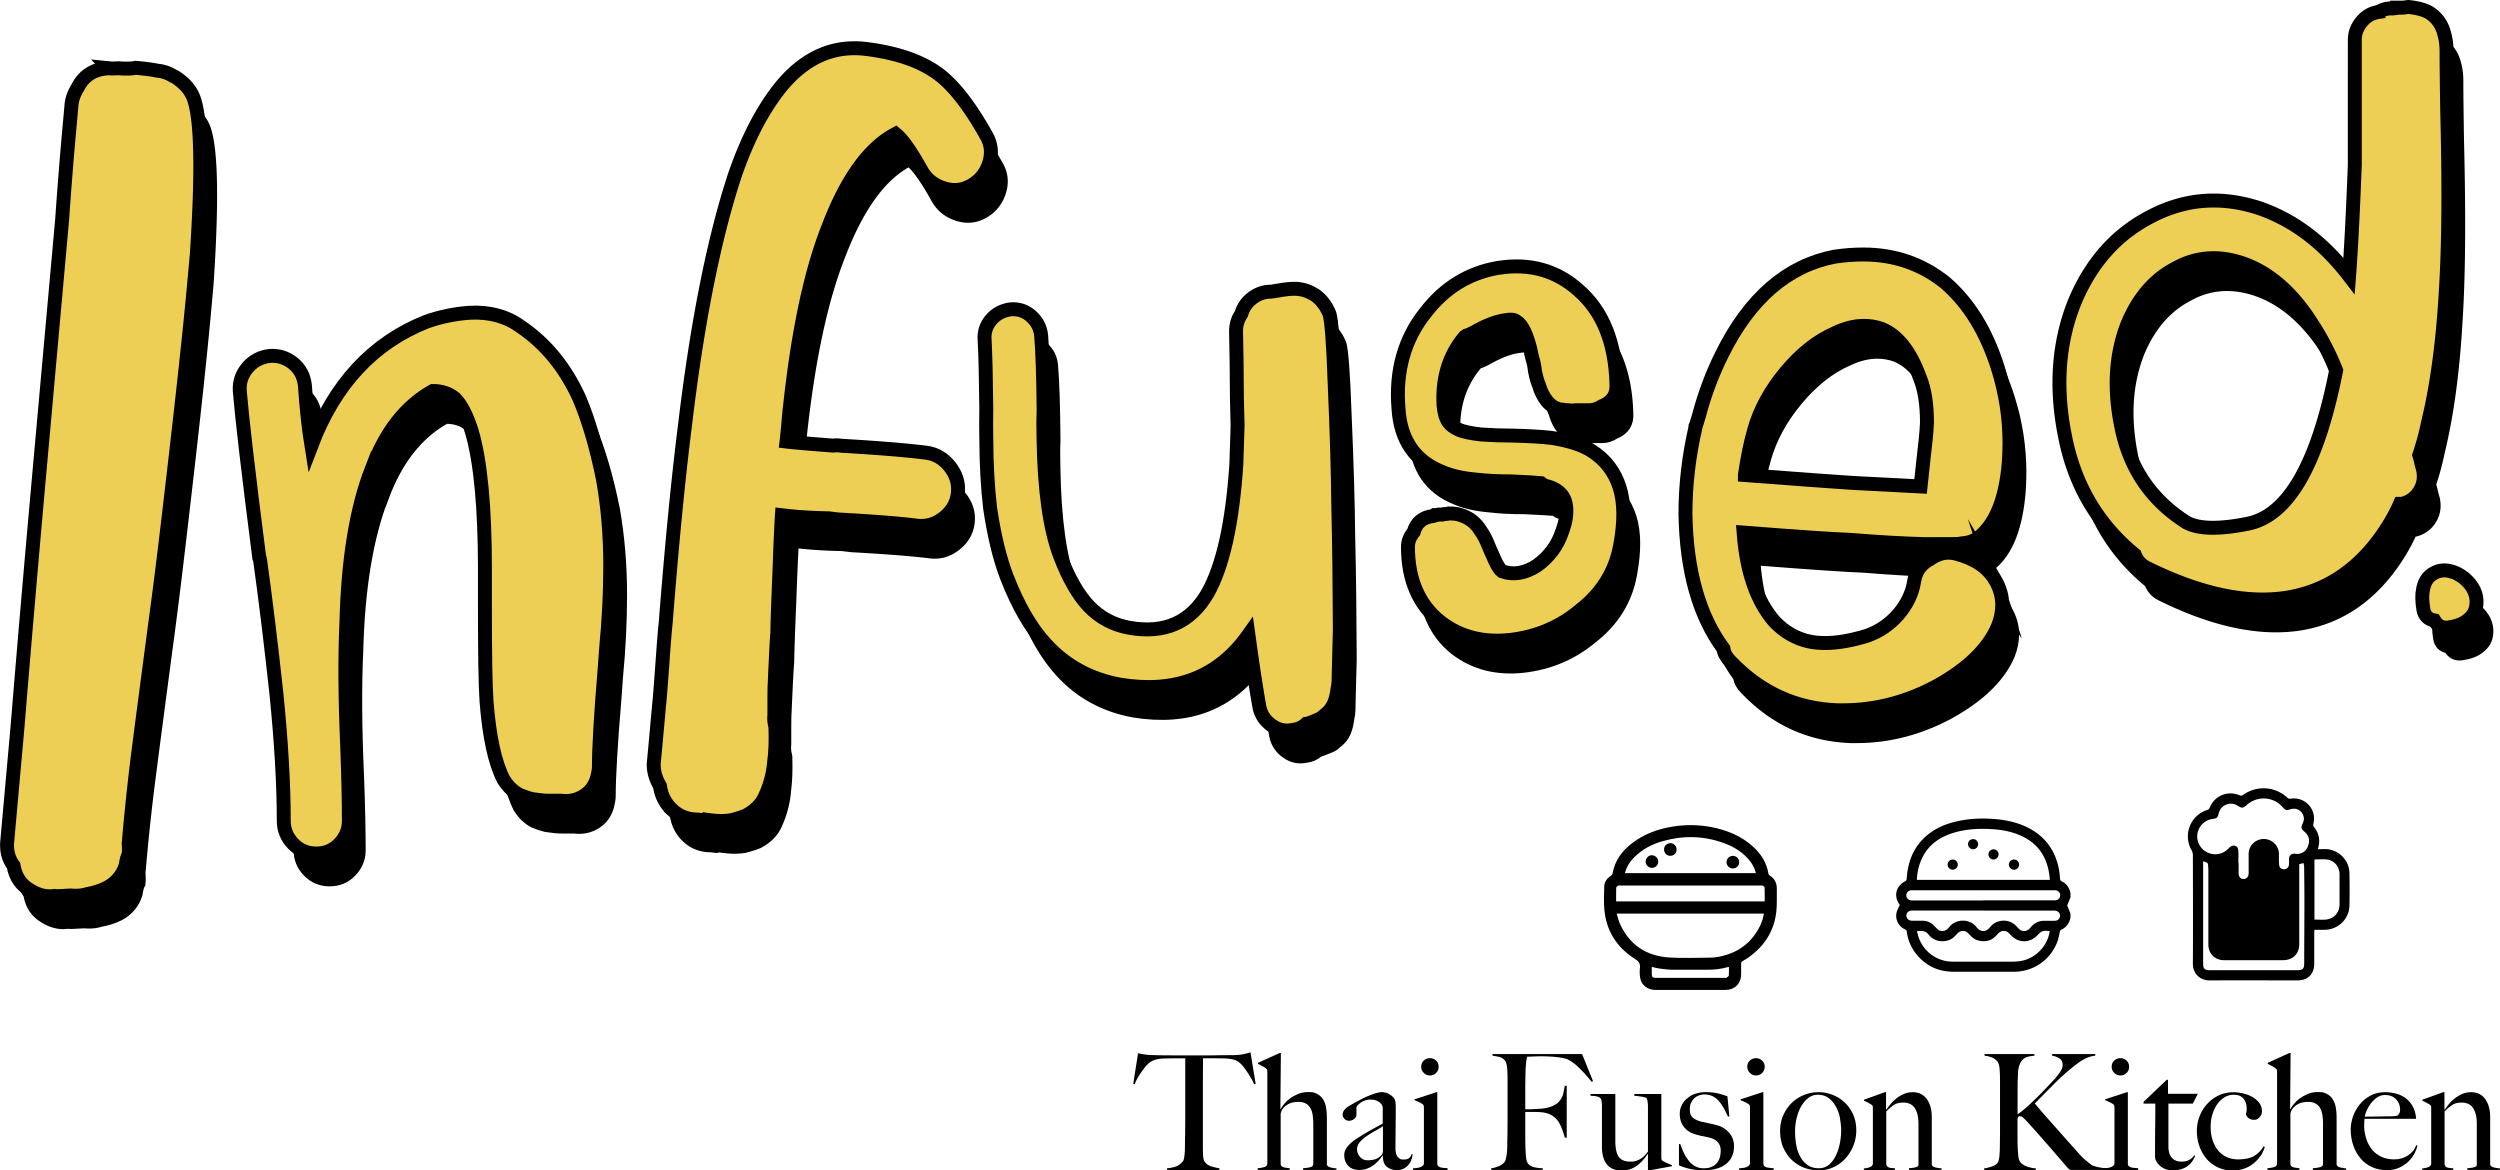<?xml version="1.0" encoding="UTF-8"?>
<svg data-bbox="1.011 1 357.649 166.93" viewBox="0 0 358.66 167.92" xmlns="http://www.w3.org/2000/svg" data-type="ugc">
    <g>
        <path d="M179.93 155.56a9 9 0 0 0-.44-.87c-.17-.3-.34-.58-.52-.84s-.35-.5-.52-.73c-.17-.22-.32-.39-.44-.5-.32-.31-.67-.51-1.05-.61s-.86-.16-1.44-.17c-.29 0-.55 0-.76-.01-.22 0-.43-.01-.65-.01h-1.52c0 .38 0 .91-.01 1.57 0 .66-.01 1.36-.01 2.08v9.03c0 .45.01.87.03 1.28s.1.7.22.87c.23.34.56.57.98.69s.8.22 1.14.28v.23h-7.51v-.23c.4-.05.79-.12 1.16-.23s.73-.36 1.09-.76c.08-.08.13-.2.17-.38q.06-.27.09-.6c.02-.22.04-.47.05-.73 0-.26.01-.52.01-.76 0-.22 0-.5.01-.85s.02-.75.02-1.18.01-.88.01-1.34v-8.96h-1.52c-.2 0-.41 0-.64.01-.22 0-.48.01-.77.01-.59.02-1.07.08-1.44.21-.38.12-.73.34-1.05.65-.12.11-.27.27-.43.48-.16.22-.33.45-.51.7s-.35.53-.51.82-.29.58-.38.85l-.21-.07.69-4.39c.35.08.68.14.98.18.3.05.74.08 1.31.09.58.02 1.11.03 1.57.03s.91.01 1.34.01h4.39c.46 0 .91 0 1.34-.01.43 0 .88-.02 1.34-.02s.99-.01 1.57-.01c.51-.02.93-.06 1.26-.13s.67-.16 1.03-.27l.74 4.51-.21.07Z"/>
        <path d="M186.95 167.85v-.25c.42-.03.76-.08 1.04-.15s.42-.23.42-.47v-5.78c0-.45-.03-.86-.09-1.25-.06-.38-.17-.72-.33-.99s-.38-.49-.66-.65c-.28-.15-.63-.23-1.06-.23-.55 0-1.03.1-1.41.3s-.69.47-.92.81c-.03.05-.07.14-.13.29-.05.15-.08.28-.08.4v7.09c0 .14.04.25.12.32.08.08.18.14.3.17.12.04.26.07.42.08.15.02.31.04.46.07v.23h-4.6v-.23c.35-.03.67-.09.96-.17.28-.08.43-.27.43-.57v-13.12c0-.12-.01-.22-.03-.28s-.09-.13-.2-.21c-.12-.11-.29-.21-.5-.31s-.41-.21-.61-.33v-.14l3.1-1.41h.18l-.07 8.02.05.02c.11-.22.27-.46.5-.74.22-.28.5-.54.84-.79s.72-.46 1.16-.64q.66-.27 1.44-.27c.78 0 .93.09 1.28.27.34.18.62.42.83.74s.35.69.44 1.12c.08.43.13.9.13 1.41v6.82c0 .11.04.2.14.28s.21.13.35.17.29.07.44.09l.44.06v.21h-4.74Z"/>
        <path d="M202.48 166.44a2.7 2.7 0 0 1-.49.75c-.2.22-.44.39-.71.51s-.57.17-.89.17c-.52 0-.99-.15-1.4-.46s-.61-.85-.61-1.62l-.05-.02c-.12.2-.29.42-.5.67s-.46.48-.74.69c-.29.22-.6.39-.95.52s-.73.2-1.14.2c-.25 0-.5-.03-.75-.1s-.48-.19-.69-.37-.38-.4-.51-.68-.2-.62-.2-1.02c0-.43.17-.85.52-1.25s.77-.76 1.28-1.09c.51-.32.96-.6 1.35-.83s.74-.43 1.03-.59.55-.3.77-.42.41-.22.57-.31v-2.38s-.03-.1-.08-.22-.15-.23-.28-.36q-.195-.18-.54-.33t-.9-.15c-.25 0-.49.04-.73.13a2.5 2.5 0 0 0-1.08.71c-.11.13-.16.24-.16.33v1.04c0 .22-.11.41-.34.58-.22.17-.47.25-.73.25a.87.87 0 0 1-.64-.27.84.84 0 0 1-.27-.61c0-.19.05-.35.14-.51.09-.15.21-.29.35-.42.14-.12.29-.23.45-.32s.3-.18.43-.25c.4-.23.81-.45 1.22-.67s.81-.4 1.19-.55.72-.28 1.04-.37.57-.14.77-.14c.4 0 .78.1 1.13.31s.61.47.76.77q.09.165.12.57c.02.27.02.54.02.8 0 .55 0 1.06-.01 1.5 0 .45-.01.88-.01 1.29s0 .84-.01 1.28-.01.92-.01 1.44q0 1.035.36 1.38c.36.345.51.33.82.33.35 0 .62-.07.79-.22s.29-.33.35-.57h.14c-.02.29-.08.58-.21.85Zm-4.09-4.87c-.28.2-.62.41-1.04.64-.42.22-.82.47-1.21.73s-.73.55-1.02.87-.43.67-.43 1.07.14.76.42 1.09.64.49 1.09.49c.4 0 .75-.05 1.06-.14s.59-.27.86-.53c.18-.17.28-.39.28-.65v-3.56Z"/>
        <path d="M202.71 167.85v-.23c.18-.02.37-.03.55-.06.18-.02.35-.06.5-.12.15-.05.27-.13.37-.22s.15-.21.15-.35v-7.92c0-.12-.01-.23-.03-.32a.43.43 0 0 0-.2-.25c-.14-.09-.3-.18-.5-.28-.19-.09-.4-.18-.61-.25v-.14l3.12-1.02h.14v10.33c.03.15.1.27.2.33q.15.105.36.15t.45.06c.16 0 .32.03.47.06v.23zm3.32-13.92c-.24.24-.54.36-.89.36s-.63-.12-.88-.37-.37-.54-.37-.88.12-.65.36-.88.54-.35.89-.35.65.12.89.35.36.52.36.88-.12.65-.36.89"/>
        <path d="M228.35 155.21a21 21 0 0 0-1.8-2.01c-.57-.55-1.12-.96-1.66-1.22-.26-.12-.74-.23-1.42-.31-.69-.08-1.48-.13-2.39-.13-.15 0-.33 0-.53.01-.2 0-.39.02-.58.02-.18 0-.36.02-.52.02s-.28.01-.36.01c-.02.09-.03.18-.06.28-.02.09-.04.2-.06.32s-.03.28-.05.47-.03.43-.05.7c-.02.54-.03 1.13-.04 1.77s-.01 1.24-.01 1.81v2.19h.42c.25 0 .52 0 .82-.02s.61-.03.94-.06c.32-.02.59-.06.81-.1.55-.12.99-.29 1.32-.49s.58-.44.76-.72.32-.58.39-.91c.08-.33.15-.69.21-1.07h.28v7.44h-.28c-.12-.49-.3-1.01-.53-1.56s-.51-.97-.83-1.26c-.29-.26-.6-.46-.94-.59s-.72-.21-1.17-.24q-.345-.03-.6-.03c-.255 0-.33-.01-.49-.01h-1.11v2.86c0 .43 0 .83.01 1.19 0 .36.01.67.01.94.02.49.04.96.08 1.4s.13.77.27.98c.14.22.37.38.7.5s.81.19 1.44.22v.23h-7.39v-.23c.38-.06.74-.16 1.07-.3s.6-.33.82-.58a.9.9 0 0 0 .18-.4c.05-.18.09-.38.13-.61s.07-.47.08-.73c.01-.25.02-.5.02-.75 0-.22 0-.51.01-.88s.02-.77.02-1.21.01-.89.01-1.35v-5.85c0-.28 0-.56-.01-.85s-.02-.57-.05-.83c-.02-.26-.06-.5-.12-.7-.05-.21-.13-.36-.22-.45-.23-.25-.48-.4-.74-.47s-.6-.13-1.02-.2v-.23h12.85l1.57 3.88-.23.12Z"/>
        <path d="M236.58 167.87h-.16v-2.33l-.02-.02c-.17.26-.38.54-.62.83-.25.29-.52.56-.83.8s-.65.43-1.03.57-.78.21-1.21.21c-.99 0-1.71-.29-2.18-.88-.47-.58-.71-1.44-.71-2.56v-5.89c0-.11 0-.22-.02-.33-.02-.12-.03-.22-.03-.32s-.03-.17-.06-.22a.57.57 0 0 0-.27-.3c-.12-.06-.24-.11-.38-.14s-.29-.05-.44-.06l-.44-.03v-.25h3.56v6.72c0 1.02.15 1.77.46 2.25s.89.73 1.74.73c.33 0 .61-.04.85-.13.24-.08.46-.19.65-.32s.37-.28.53-.45.31-.35.45-.53v-6.58c0-.15-.02-.35-.05-.59s-.09-.42-.18-.54c-.19-.08-.44-.14-.75-.19-.32-.05-.64-.08-.98-.12v-.25h3.88v9.13c0 .12.01.22.04.28.02.06.09.13.2.21.14.08.34.18.61.3l.68.3v.14l-3.28.6Z"/>
        <path d="M248.42 166.04c-.24.44-.56.8-.96 1.07q-.6.42-1.38.6c-.52.12-1.06.19-1.63.19-.68 0-1.32-.06-1.92-.19-.6-.12-1.16-.3-1.66-.53v-3.05h.19c.12.37.28.76.46 1.17s.41.79.67 1.13.58.63.94.85c.37.22.81.33 1.31.33.74 0 1.32-.21 1.76-.64s.66-1.07.66-1.95c0-.48-.15-.87-.45-1.19s-.71-.53-1.23-.64c-.42-.08-.81-.16-1.2-.25s-.73-.19-1.04-.3c-.58-.2-1.06-.55-1.42-1.04s-.54-1.09-.54-1.78q0-.72.3-1.29.3-.585.81-.99c.51-.405.73-.49 1.18-.64s.92-.22 1.43-.22c.65 0 1.22.06 1.71.17.49.12.96.26 1.41.43l.28 2.87-.19.05c-.22-.46-.43-.89-.65-1.28q-.33-.585-.72-1.02c-.26-.28-.56-.5-.89-.66-.33-.15-.71-.23-1.14-.23-.26 0-.52.05-.77.14s-.48.23-.67.4c-.19.18-.35.4-.47.67s-.18.58-.18.94c0 .57.16.98.48 1.22.32.25.73.43 1.22.55q.51.12 1.11.24c.4.08.75.17 1.04.24.69.17 1.28.52 1.77 1.06s.73 1.2.73 1.99q0 .9-.36 1.56Z"/>
        <path d="M249.49 167.85v-.23c.19-.02.37-.03.55-.06.19-.02.35-.06.5-.12.15-.05.27-.13.37-.22s.15-.21.15-.35v-7.92c0-.12-.01-.23-.03-.32s-.09-.18-.2-.25c-.14-.09-.3-.18-.5-.28-.19-.09-.4-.18-.61-.25v-.14l3.12-1.02h.14v10.33c.03.15.1.27.2.33q.15.105.36.15t.45.06c.24.015.32.03.47.06v.23zm3.32-13.92c-.24.24-.54.36-.89.36s-.63-.12-.88-.37-.37-.54-.37-.88.12-.65.36-.88.54-.35.89-.35.65.12.89.35.36.52.36.88-.12.65-.36.89"/>
        <path d="M265.87 164.42c-.29.7-.69 1.31-1.18 1.84-.49.52-1.07.93-1.72 1.22s-1.34.44-2.07.44c-.6 0-1.22-.11-1.87-.32s-1.24-.56-1.79-1.03-.99-1.07-1.34-1.8-.52-1.59-.52-2.58c0-.71.13-1.39.4-2.06.27-.66.65-1.25 1.13-1.76.49-.51 1.07-.92 1.76-1.22s1.44-.46 2.28-.46c.62 0 1.24.12 1.87.35s1.21.57 1.72 1.03c.52.45.94 1.02 1.27 1.71s.5 1.49.5 2.41c0 .79-.15 1.53-.44 2.23m-1.88-3.94c-.12-.6-.3-1.16-.57-1.66s-.61-.93-1.04-1.26-.96-.5-1.59-.5c-.51 0-.96.15-1.36.46s-.74.71-1.03 1.21-.5 1.06-.65 1.69a8 8 0 0 0-.22 1.91q0 1.065.18 2.01c.12.63.32 1.19.6 1.67.28.49.63.87 1.06 1.16s.95.43 1.55.43 1.1-.18 1.51-.54.74-.82.99-1.36c.25-.55.44-1.14.55-1.77.12-.63.17-1.22.17-1.76s-.06-1.09-.17-1.69Z"/>
        <path d="M273.87 167.85v-.25q.63-.045.99-.15c.36-.105.37-.23.37-.47v-5.82q0-1.335-.51-2.16c-.34-.55-.91-.82-1.71-.82-.51 0-.93.11-1.27.32-.34.22-.72.53-1.13.95v7.58c.03.15.08.27.16.33s.17.12.28.15.23.05.37.06.28.03.44.06v.23h-4.46v-.23c.35-.03.66-.1.91-.21s.38-.28.38-.53v-7.95a.7.7 0 0 0-.04-.28c-.02-.06-.09-.13-.2-.21-.14-.08-.3-.17-.49-.27-.18-.1-.37-.19-.55-.27v-.14l3.03-1.09h.14v2.5l.05.02q.255-.39.63-.84c.25-.3.54-.57.86-.82s.67-.45 1.06-.61q.57-.24 1.2-.24c.89 0 1.57.33 2.05.99s.71 1.52.71 2.56v6.79c0 .11.05.2.15.28s.22.13.36.17.29.07.45.09q.24.03.45.06v.21h-4.69Z"/>
        <path d="M297.04 167.85c-.06-.03-.13-.07-.21-.13-.08-.05-.16-.13-.25-.24-.99-1.14-1.92-2.22-2.81-3.25-.88-1.02-1.81-2.06-2.76-3.11-.4-.45-.67-.72-.82-.83s-.27-.16-.38-.16c-.12 0-.2.03-.24.08s-.08.14-.13.27v2.29c0 .71 0 1.32.02 1.83.02.45.05.86.09 1.25.05.39.15.68.3.88.11.15.25.29.44.39.19.11.38.2.6.27s.43.12.64.16.39.07.54.08v.23h-7.42v-.23c.38-.06.75-.15 1.11-.28q.525-.18.81-.51.12-.135.18-.42c.05-.18.08-.4.1-.64s.04-.49.05-.76.01-.53.01-.77c0-.22 0-.51.01-.88s.01-.77.01-1.2v-7.21c0-.59-.02-1.12-.06-1.62-.04-.49-.14-.85-.31-1.06-.22-.26-.48-.45-.79-.58-.31-.12-.66-.21-1.06-.25v-.23h7.16v.23c-.29.03-.58.07-.85.13-.28.05-.52.17-.74.35s-.4.44-.54.8q-.225.525-.24 1.5c-.02.35-.03.69-.04.99s-.01.66-.01 1.06v3.58c.28-.17.65-.46 1.12-.87s.96-.87 1.48-1.37 1.03-1.03 1.54-1.57q.765-.81 1.32-1.41c.26-.31.5-.62.7-.95.21-.32.31-.62.31-.88 0-.45-.15-.77-.46-.97s-.66-.33-1.06-.39v-.23h6.19v.23c-.79.08-1.58.41-2.38.99-.8.59-1.62 1.26-2.45 2.03-.32.29-.66.61-.99.95-.34.34-.67.68-1.01 1.02-.33.34-.65.67-.97.98-.32.32-.6.61-.87.89.12.15.41.49.85 1.01s.98 1.12 1.59 1.81c.62.69 1.27 1.43 1.97 2.22s1.38 1.54 2.02 2.26c.15.19.33.37.53.55s.39.35.58.5c.18.15.35.27.49.38s.23.17.28.18c.2.08.47.15.82.23s.74.13 1.17.16v.23h-5.2Z"/>
        <path d="M301.78 167.85v-.23c.18-.02.37-.03.55-.06.18-.02.35-.06.5-.12.15-.05.27-.13.37-.22s.15-.21.15-.35v-7.92c0-.12-.01-.23-.03-.32a.43.43 0 0 0-.2-.25c-.14-.09-.3-.18-.5-.28-.19-.09-.4-.18-.61-.25v-.14l3.12-1.02h.14v10.33c.03.15.1.27.2.33q.15.105.36.15t.45.06c.16 0 .32.03.47.06v.23zm3.31-13.92c-.24.24-.54.36-.89.36s-.63-.12-.88-.37-.37-.54-.37-.88.12-.65.36-.88.54-.35.89-.35.65.12.89.35.36.52.36.88-.12.65-.36.89"/>
        <path d="M314.6 158.33h-3.51v6.08q0 1.185.51 1.71c.34.35.78.53 1.32.53.45 0 .82-.07 1.11-.22s.55-.37.76-.68l.14.07c-.09.23-.22.47-.38.73-.16.25-.38.48-.65.69s-.58.37-.95.49c-.36.12-.79.17-1.28.17q-.48 0-.93-.15c-.3-.1-.56-.25-.79-.44s-.42-.41-.56-.65a1.44 1.44 0 0 1-.22-.73c0-1.45 0-2.82.02-4.12s.02-2.46.02-3.48h-1.69v-.25l3.33-3.17h.18v2.01h4.28l-.72 1.41Z"/>
        <path d="M324.28 165.85c-.28.41-.62.77-1.02 1.09s-.85.56-1.35.73-1.04.25-1.63.25c-.74 0-1.43-.14-2.06-.43q-.945-.435-1.62-1.2c-.45-.52-.8-1.12-1.05-1.81a6.5 6.5 0 0 1-.38-2.22c0-.74.13-1.44.39-2.11s.62-1.26 1.09-1.77a5.1 5.1 0 0 1 1.65-1.22c.64-.31 1.34-.46 2.09-.46.51 0 1.01.06 1.5.19.49.12.93.3 1.32.53s.7.52.94.85.36.73.36 1.18q0 .48-.36.84c-.36.36-.52.36-.84.36-.26 0-.5-.08-.71-.23s-.34-.35-.4-.58c.08-.22.12-.48.12-.79 0-.57-.15-1.04-.45-1.42s-.77-.57-1.42-.57c-.48 0-.92.12-1.32.37s-.75.58-1.04.99-.52.9-.69 1.46-.25 1.15-.25 1.78c0 .69.09 1.33.28 1.91s.45 1.07.79 1.48.75.72 1.24.95c.49.22 1.03.33 1.63.33.96 0 1.71-.16 2.26-.47.55-.32 1.02-.78 1.39-1.4l.18.09c-.14.46-.35.9-.62 1.31Z"/>
        <path d="M331.81 167.85v-.25c.42-.03.76-.08 1.04-.15s.42-.23.42-.47v-5.78c0-.45-.03-.86-.09-1.25-.06-.38-.17-.72-.33-.99-.16-.28-.38-.49-.66-.65-.28-.15-.63-.23-1.06-.23q-.825 0-1.41.3c-.38.2-.69.47-.92.81-.03.05-.07.14-.13.29-.05.15-.08.28-.08.4v7.09c0 .14.04.25.12.32.08.08.18.14.3.17.12.04.26.07.42.08.15.02.31.04.46.07v.23h-4.6v-.23c.35-.03.67-.09.96-.17.28-.08.43-.27.43-.57v-13.12c0-.12-.01-.22-.03-.28s-.09-.13-.2-.21c-.12-.11-.29-.21-.5-.31s-.41-.21-.61-.33v-.14l3.1-1.41h.18l-.07 8.02.05.02c.11-.22.27-.46.5-.74.22-.28.5-.54.84-.79s.72-.46 1.16-.64q.66-.27 1.44-.27c.78 0 .93.09 1.28.27s.62.42.83.74.35.69.44 1.12c.08.43.13.9.13 1.41v6.82c0 .11.05.2.14.28s.21.13.35.17.29.07.44.09l.44.06v.21h-4.74Z"/>
        <path d="M346.39 165.48c-.21.42-.51.81-.88 1.17-.37.35-.81.65-1.33.88s-1.09.35-1.72.35c-.79 0-1.5-.15-2.15-.44s-1.2-.7-1.65-1.24-.81-1.16-1.05-1.87-.37-1.47-.37-2.28c0-.65.12-1.29.35-1.93s.56-1.21.98-1.72.94-.92 1.55-1.24 1.28-.47 2.02-.47c.6 0 1.17.08 1.7.23s.99.39 1.39.71c.39.32.71.71.96 1.19s.39 1.04.44 1.69h-7.42c0 .12 0 .27-.02.43s-.02.33-.02.5c0 .65.09 1.27.28 1.86.18.59.45 1.12.81 1.57.35.45.8.81 1.34 1.07s1.16.39 1.87.39c.77 0 1.44-.2 2.02-.59q.87-.585 1.14-1.44l.18.05q-.09.51-.42 1.14Zm-2.65-7.78c-.39-.41-.92-.61-1.58-.61-.43 0-.82.13-1.17.38s-.65.55-.9.89-.45.68-.59 1.03-.22.61-.25.8h.95c.28 0 .55 0 .82-.01.27 0 .55-.02.84-.02s.62-.01.97-.01c.23 0 .45 0 .65-.02s.38-.05.53-.12c.11-.12.19-.24.24-.35s.08-.27.08-.49c0-.57-.2-1.06-.59-1.47"/>
        <path d="M353.97 167.85v-.25q.63-.045.99-.15c.36-.105.37-.23.37-.47v-5.82q0-1.335-.51-2.16c-.34-.55-.91-.82-1.71-.82-.51 0-.93.11-1.27.32-.34.22-.72.53-1.13.95v7.58c.03.15.08.27.16.33.08.07.17.12.28.15s.23.05.37.06.28.03.44.06v.23h-4.46v-.23c.35-.03.66-.1.91-.21s.38-.28.38-.53v-7.95a.7.7 0 0 0-.04-.28c-.02-.06-.09-.13-.2-.21q-.21-.12-.48-.27c-.19-.1-.37-.19-.55-.27v-.14l3.03-1.09h.14v2.5l.05.02q.255-.39.63-.84c.375-.45.54-.57.86-.82s.67-.45 1.06-.61q.57-.24 1.2-.24c.89 0 1.57.33 2.05.99.47.66.71 1.52.71 2.56v6.79c0 .11.05.2.15.28s.22.13.36.17.29.07.45.09.31.04.45.06v.21h-4.69Z"/>
        <path d="M297.04 128.09v.63c-.16.4-.32.8-.47 1.17.15.39.31.78.47 1.18v.63s-.03.02-.03.04c-.16.79-.62 1.34-1.36 1.67-.06.03-.11.13-.12.2-.12.46-.18.94-.34 1.39-.94 2.66-3.41 4.4-6.26 4.41h-8.62c-.43 0-.86-.03-1.29-.1-2.79-.41-5.14-2.84-5.46-5.64-.02-.17-.07-.25-.23-.32-.96-.44-1.48-1.45-1.23-2.47.09-.35.29-.68.45-1.05.02.03.01.02 0 0-.93-1.25-.57-2.74.82-3.43.07-.03.13-.13.15-.21.05-.39.07-.78.13-1.16.28-1.83 1-3.46 2.35-4.77 1.33-1.3 2.96-2.03 4.76-2.43 1.76-.4 3.54-.47 5.34-.33 1.54.12 3.04.42 4.46 1.06 2.09.95 3.61 2.46 4.41 4.64.33.9.51 1.83.56 2.78.01.24.07.39.32.5.45.2.77.56.98 1.01.09.19.14.39.21.59Zm-2.96-1.87c-.02-.25-.04-.47-.07-.68-.36-2.78-1.8-4.74-4.42-5.79-1.31-.53-2.69-.75-4.09-.81-1.8-.09-3.58.02-5.31.56-2.21.69-3.87 1.99-4.7 4.22-.3.8-.45 1.64-.49 2.51h19.08Zm-.04 7.36c-.99-.1-1.12-.06-1.79.64-1.05 1.09-2.66 1.09-3.71 0-.1-.1-.19-.2-.28-.3-.46-.49-1.13-.49-1.59 0-.1.11-.2.22-.3.32-.7.75-1.56.92-2.52.7-.62-.14-1.03-.56-1.43-1-.47-.52-1.14-.52-1.62 0-.12.13-.23.25-.35.37-.47.48-1.04.7-1.7.72-.88.03-1.58-.33-2.12-1.01-.44-.55-1.01-.47-1.62-.44.09.32.15.61.25.9.71 2.06 2.65 3.47 4.83 3.48 2.89.01 5.78 0 8.67 0 .28 0 .57-.02.85-.05 2.23-.23 4.15-2.09 4.45-4.33Zm-9.5-2.95h-10.23c-.48 0-.81.3-.81.72 0 .43.33.74.82.74h1.49c.59.01 1.12.2 1.55.61.19.18.37.37.55.55.43.43 1.11.42 1.53-.02.09-.09.18-.19.26-.29.95-1.15 2.86-1.14 3.79-.01.09.11.18.21.28.31.43.44 1.1.44 1.52 0 .15-.16.3-.33.45-.48.94-.91 2.51-.9 3.44.01.16.16.31.33.47.5.4.4 1.07.4 1.47 0 .11-.11.21-.23.31-.34.51-.57 1.14-.84 1.9-.83h1.46c.33 0 .59-.18.7-.47.2-.51-.18-.99-.78-.99h-10.2Zm0-1.46h10.34c.36-.03.64-.3.68-.65a.716.716 0 0 0-.53-.77c-.11-.03-.24-.03-.36-.03h-20.48c-.37.02-.66.31-.7.66-.03.35.19.67.55.77.11.03.22.03.34.03h10.15Z"/>
        <path d="M283.8 121.11c0 .4-.33.73-.73.73s-.74-.34-.73-.75c0-.4.35-.72.74-.71.4 0 .72.34.72.74Z"/>
        <path d="M285.99 121.84c.4 0 .73.32.74.72 0 .4-.33.75-.73.75s-.73-.33-.73-.73.33-.73.72-.73Z"/>
        <path d="M280.14 124.77a.74.74 0 0 1-.73-.73c0-.4.35-.74.75-.73s.72.35.71.74c0 .4-.34.72-.74.72Z"/>
        <path d="M288.94 124.77c-.39 0-.73-.32-.74-.71-.01-.4.33-.75.73-.75a.734.734 0 0 1 .01 1.47Z"/>
        <path d="M332.56 121.83c.48 0 .91-.04 1.33 0 1.75.18 3.14 1.65 3.17 3.42.03 1.56.04 3.13 0 4.69-.04 1.88-1.6 3.4-3.48 3.45-.51.01-1.01 0-1.55 0 0 .15-.02.27-.02.39v4.48c0 1.48-.91 2.39-2.4 2.39-4.21 0-8.42-.01-12.63 0-1.43 0-2.39-1.05-2.38-2.38.03-5.2.01-10.39 0-15.59 0-.23-.07-.49-.18-.69a3.972 3.972 0 0 1 2.21-5.78c.2-.06.31-.15.39-.36.7-1.7 2.57-2.47 4.27-1.76.19.08.31.08.49-.04 1.99-1.41 4.58-1.25 6.38.39.16.15.3.17.51.14 2.06-.3 3.73 1.57 3.22 3.59-.05.21-.02.34.11.51.67.85.88 1.82.6 2.87-.02.06-.03.13-.05.27Zm-11.44 1.97h.04v1.46c0 .52.28.85.71.85s.73-.33.73-.84v-2.75c0-1.46 1.44-2.5 2.83-2.05.9.29 1.52 1.12 1.52 2.07 0 .52-.03 1.04.03 1.56.05.44.36.64.76.61.38-.03.63-.32.65-.74v-.71c.01-.55.36-.84.91-.78.14.02.29.04.44.02.77-.11 1.23-.59 1.44-1.3.22-.74.02-1.38-.58-1.89-.47-.4-.52-.62-.25-1.17q.42-.87-.18-1.62c-.38-.46-1-.61-1.6-.41-.53.18-.7.13-1.07-.29-1.35-1.56-3.65-1.7-5.19-.32-.51.46-.69.47-1.28.09-1.03-.66-2.41-.13-2.71 1.04-.18.71-.24.77-.96.87-1.46.22-2.43 1.69-2.06 3.12.49 1.88 2.81 2.57 4.25 1.26.14-.13.27-.27.43-.39.48-.36 1.08-.14 1.13.46.05.62.01 1.24.01 1.86Zm-5.05-.23v14.63c0 .77.21.99.99.99h12.54c.75 0 .97-.21.97-.97 0-2.96.03-5.91.03-8.87 0-1.66-.02-3.33-.04-4.99 0-.17-.05-.34-.09-.54-.24.06-.42.1-.61.15v11.44c0 1.43-.91 2.34-2.34 2.34h-8.39c-.16 0-.32 0-.47-.03-1.12-.19-1.84-1.06-1.84-2.25v-10.43c0-.34-.02-.68-.05-1.02 0-.09-.08-.21-.15-.26-.15-.08-.33-.12-.54-.19Zm15.97 8.36c.57 0 1.1.04 1.63 0 1.18-.12 1.97-1.02 1.97-2.2v-4.31c0-1.04-.71-1.94-1.73-2.1-.6-.09-1.23-.02-1.87-.02v8.64Z"/>
        <path d="M242.51 142.02h-5.02c-1.11 0-2.01-.69-2.18-1.71-.08-.46-.1-.96-.04-1.43.07-.65-.17-.97-.73-1.32-2.66-1.69-4.17-4.12-4.39-7.29-.07-1.02-.03-2.05 0-3.08.02-.66.38-1.18.93-1.53.18-.11.25-.24.29-.44.32-1.78 1.33-3.13 2.72-4.21 1.76-1.37 3.79-2.1 5.98-2.44 2.12-.33 4.22-.24 6.29.27 1.88.47 3.62 1.26 5.08 2.57 1.19 1.06 2.01 2.34 2.27 3.95.01.08.08.18.15.22.72.45 1.07 1.09 1.05 1.94-.02 1.08.04 2.17-.07 3.24-.3 2.8-1.7 4.96-3.97 6.58-.28.2-.57.37-.87.54-.16.09-.21.19-.21.36.01.5 0 1.01 0 1.51-.01 1.37-.91 2.26-2.28 2.27zm-10.58-10.95c.16.5.26.98.46 1.43 1.38 3.08 3.83 4.67 7.15 4.87 1.87.11 3.76.03 5.64.02.46 0 .92-.04 1.37-.12 2.72-.52 4.75-1.96 5.97-4.48.26-.54.44-1.11.53-1.72zm1.18-5.81h18.79c-.11-.57-.43-1.21-.85-1.74-.97-1.22-2.24-2.02-3.68-2.55-2.9-1.07-5.85-1.14-8.82-.3-1.52.43-2.91 1.14-4.05 2.27-.66.65-1.15 1.4-1.38 2.32Zm-1.25 4.06h21.31c0-.67.01-1.32-.01-1.98 0-.1-.16-.22-.27-.28-.09-.05-.23-.02-.35-.02H232.5c-.12 0-.25-.03-.35.02-.12.06-.28.19-.28.3-.03.65-.01 1.29-.01 1.96m5.11 9.4v.93c0 .54.11.64.65.64h9.77c.1 0 .22.03.29-.02.13-.08.32-.2.34-.33.04-.4.02-.8.02-1.22-.09.02-.16.02-.23.04-.87.24-1.76.36-2.66.36-1.75 0-3.51.01-5.26 0-.59 0-1.18-.09-1.77-.16-.37-.05-.73-.15-1.14-.24Z"/>
        <path d="M240.53 121.87c0 .51-.4.91-.9.91s-.9-.41-.9-.92c0-.49.4-.89.89-.9.5 0 .91.4.91.9Z"/>
        <path d="M236.99 122.7c.49 0 .91.42.91.91s-.41.89-.89.9c-.49.01-.92-.4-.92-.9 0-.49.41-.92.9-.92Z"/>
        <path d="M248.62 122.79c.5 0 .9.42.89.92s-.41.88-.9.88a.9.9 0 0 1-.91-.91c0-.5.41-.9.92-.89"/>
        <path d="m17.54 14 .41.04c.09 0 .27 0 .55-.02.27-.02.5-.02.68 0 .27.02.63.04 1.09.03.45 0 .82-.04 1.1-.11 1.44.13 2.47.27 3.1.41q1.215.105 2.25.75c.35.12.86.49 1.54 1.09.75.71 1.27 1.52 1.55 2.46.99 3.18 1.1 10.55.33 22.12-.1 1.08-.21 2.3-.33 3.65-.62 6.85-1.69 16.76-3.21 29.71-.82 7.11-1.51 12.73-2.06 16.86-1.4 10.51-2.26 17.07-2.59 19.67-.55 4.13-1.04 8.54-1.46 13.23l-.12 1.35a8 8 0 0 1-.01 1.63c-.11.17-.2.39-.26.66-.07.27-.11.49-.13.67-.28 1.07-.86 1.97-1.74 2.71s-2.16 1.26-3.82 1.57c-.66.21-1.44.28-2.34.2l-1.92.1-.41-.04c-.37.06-.74.07-1.09.04-.99-.09-1.98-.5-2.96-1.22-.98-.73-1.59-1.78-1.83-3.16-.73-.98-1.04-2.14-.91-3.49l1.48-16.5c.9-11.01 1.94-23.14 3.13-36.4l3.26-36.25c.33-4.7.65-8.71.95-12.05l.4-4.46c.07-.81.37-1.65.91-2.51q1.32-2.61 4.47-2.73Z" stroke="#000000" stroke-miterlimit="10"/>
        <path d="M55.23 71.5c-2.18 5.61-3.39 12.93-3.62 21.97-.23 4.91-.2 10.91.12 18 .16 4.29.23 7.79.23 10.52 0 1.25-.45 2.34-1.34 3.27-.9.93-2.01 1.4-3.33 1.4s-2.44-.47-3.33-1.4c-.9-.94-1.34-2.03-1.34-3.27 0-5.22-.35-11.3-1.05-18.23-.78-7.17-1.56-13.56-2.34-19.16 0-.16-.04-.27-.12-.35-1.56-12.15-2.49-20.14-2.8-23.96q-.12-1.875 1.11-3.33c.82-.97 1.89-1.54 3.21-1.69q1.875-.12 3.33 1.05c.97.78 1.54 1.83 1.69 3.16.23 3.35.54 6.23.93 8.65 3.35-8.8 8.84-14.72 16.48-17.76 1.95-.7 4.01-1.13 6.19-1.29 2.88-.16 5.34.51 7.36 1.99 3.58 2.42 6.39 5.84 8.41 10.28 1.32 3.12 2.45 6.97 3.39 11.57q1.05 5.955 1.05 12.39c0 3.9-.2 7.83-.58 11.8 0 .08-.08 1.13-.23 3.16-.55 6.54-.82 11.22-.82 14.02 0 .31-.08.78-.23 1.4-.31 1.17-.95 2.07-1.93 2.69s-2.09.86-3.33.7h-1.75c-.62 0-1.4-.08-2.34-.23-.39-.08-.98-.27-1.75-.58q-1.395-.705-2.34-2.22c-1.25-2.41-2.06-6.15-2.45-11.22-.16-2.26-.23-6.78-.23-13.56v-5.38c0-8.88-.62-15.46-1.87-19.75-.7-2.26-1.52-3.86-2.45-4.79-.86-.7-1.91-1.05-3.16-1.05q-5.85 3.27-8.76 11.22Z" stroke="#000000" stroke-miterlimit="10"/>
        <path d="M130.39 23.42c-3.8 2-7.01 6.47-9.65 13.4-2.47 6.25-4.29 14.74-5.46 25.49-.08.61-.17 1.49-.26 2.62-.1 1.14-.19 2.02-.26 2.62.96.12 3.19.31 6.7.58.27-.05.67-.05 1.19.02 5.28.31 9.31.64 12.1.99 1.39.17 2.55.85 3.47 2.03.91 1.18 1.28 2.47 1.11 3.86s-.85 2.55-2.03 3.47-2.47 1.28-3.86 1.11c-2.53-.32-6.3-.61-11.31-.89l-1.31-.16c-2.48-.05-4.71-.19-6.72-.44q-.15 2.235-.36 8.19-.27 6.345-.3 8.73c-.07.52-.19 2.94-.38 7.26-.03.26-.05 1.77-.04 4.51-.03.26-.04.51-.02.73s.05.45.11.68.08.43.06.61c.05 1.69 0 3.19-.17 4.5a14.5 14.5 0 0 1-1.29 5.02c-.5 1.18-1.42 2.12-2.75 2.84-.47.21-1.16.43-2.08.67-.91.15-1.88.16-2.93.03l-.78-.1-.13-.02c-.1.07-.19.11-.28.1l-.39-.05-.39-.05c-1.42 0-2.62-.46-3.61-1.38a5.53 5.53 0 0 1-1.76-3.41c-.73-1.24-1.02-2.47-.86-3.7.04-.35.28-2.97.72-7.88.08-.61.23-2.56.47-5.85.23-3.29.39-5.24.47-5.85.88-11.23 1.8-20.72 2.78-28.48 1.77-14.83 4.16-26.8 7.16-35.9 1.81-5.26 4.03-9.5 6.64-12.72 3.45-4.17 7.52-5.96 12.23-5.37s8.18 1.87 10.68 3.86c2.09 1.68 4.26 4.52 6.5 8.52.73 1.24.87 2.57.43 3.97-.44 1.41-1.29 2.48-2.53 3.2-1.24.73-2.57.87-3.97.43-1.41-.44-2.48-1.28-3.2-2.53-1.59-2.86-2.83-4.61-3.73-5.25Z" stroke="#000000" stroke-miterlimit="10"/>
        <path d="M151.63 62.99q-.06 2.055 0 4.11c.11 7.34.89 12.94 2.35 16.81 1.24 3.26 2.64 5.7 4.19 7.31s3.46 2.63 5.73 3.05c5.1.91 8.86-.76 11.3-5 2.17-3.89 3.53-10.03 4.09-18.41l.18-5.56-.1-4.11q-.015-4.935-.12-9.36c-.02-.96.23-1.82.76-2.59.25-.9.77-1.65 1.54-2.25s1.64-.91 2.6-.94h.1c.21 0 .44-.05.72-.12h.1c1.3-.24 2.26-.33 2.87-.28.89.05 1.76.34 2.59.86.9.6 1.61 1.5 2.12 2.73.29.89.55 4.24.75 10.06.3 6.85.47 12.71.52 17.58.13 5.48.2 11.38.22 17.69-.08 2.61-.13 4.67-.16 6.18 0 .27 0 .65-.02 1.13s-.07.82-.13 1.03c-.12.96-.3 1.72-.56 2.28-.26.62-.73 1.18-1.4 1.68-.27.28-.61.49-1.01.64q-.21.105-.66.27c-.31.11-.56.2-.76.28h-.1c-.54.49-1.18.78-1.93.87-1.09.23-2.11.02-3.05-.65-.94-.66-1.53-1.54-1.76-2.63-.47-2.66-1-6.11-1.58-10.35-4.31 6.07-10.46 8.44-18.45 7.13-4.27-.79-7.82-2.73-10.63-5.82-2.11-2.28-3.97-5.49-5.58-9.64-1.02-2.65-1.82-5.96-2.4-9.92-.34-2.94-.53-6.23-.54-9.86-.03-1.44-.03-2.84 0-4.22-.04-4.39-.12-7.71-.24-9.97-.1-1.09.21-2.06.91-2.9s1.63-1.34 2.79-1.51c1.16-.1 2.17.24 3.01 1.01s1.31 1.7 1.4 2.8c.19 2.26.31 5.79.35 10.59Z" stroke="#000000" stroke-miterlimit="10"/>
        <path d="M207.75 78.11c.27 0 .47-.03.58-.08h.49c.11-.05.27-.08.49-.08s.38-.03.49-.08c.71 0 1.29.08 1.73.25 1.21.38 2.14 1.13 2.8 2.22.44.6.85 1.4 1.23 2.39l.25.58c.16.38.27.63.33.74.33.77.63 1.35.91 1.73q.075.165.33.33l.08.08c1.59.55 3.24.27 4.94-.82 1.76-1.26 2.96-2.88 3.62-4.86.66-1.76.79-3.24.41-4.44-.33-.99-1.13-1.67-2.39-2.06-.38-.05-.74-.22-1.07-.49-.44-.05-1.87-.14-4.28-.25h-.08c-1.81 0-3.43-.08-4.86-.25-1.92-.16-3.54-.52-4.86-1.07-3.95-1.54-6.06-4.58-6.34-9.14-.44-5.38.85-9.96 3.87-13.75 2.74-3.57 6.23-5.71 10.45-6.42q6.75-1.065 11.52 3.21c3.46 3.02 5.27 7.49 5.43 13.42.11 1.54-.58 2.61-2.06 3.21-.6.38-1.21.58-1.81.58h-1.81q-.735.09-1.32 0c-.33 0-.58-.03-.74-.08-.28 0-.47-.03-.58-.08s-.23-.11-.37-.16-.23-.08-.29-.08c-.44-.33-.77-.63-.99-.91-.49-.6-.88-1.37-1.15-2.3-.22-.49-.41-1.18-.58-2.06 0-.11-.04-.38-.12-.82s-.15-.71-.21-.82c-.06-.22-.12-.51-.21-.86-.08-.36-.12-.56-.12-.62-.55-2.19-1.21-3.51-1.98-3.95-.33-.27-.88-.33-1.65-.16-1.26.16-2.8.77-4.61 1.81-.44.22-.77.36-.99.41-.11.06-.23.18-.37.37s-.23.32-.29.37q-2.88 3.87-2.55 9.3c.11 1.1.36 1.89.74 2.39.27.38.77.74 1.48 1.07.66.28 1.7.49 3.13.66 1.54.11 2.99.16 4.36.16h.08c2.36.06 4.25.16 5.68.33 2.47.38 4.36.99 5.68 1.81 2.03 1.26 3.4 3.05 4.12 5.35.66 2.14.69 4.86.08 8.15-.66 3.84-2.63 7.02-5.93 9.55-2.8 2.3-6.06 3.68-9.8 4.12-3.9.44-7.24-.41-10.04-2.55-3.13-2.47-4.69-6.06-4.69-10.78 0-.77.27-1.48.82-2.14.38-1.37 1.32-2.14 2.8-2.3.05 0 .11-.03.16-.08Z" stroke="#000000" stroke-miterlimit="10"/>
        <path d="M288.14 87.38c.68 1.17 1.03 2.37 1.03 3.6 0 1.03-.21 2.06-.62 3.09-1.37 3.22-4.29 6.07-8.74 8.54-4.32 2.33-8.81 3.5-13.47 3.5h-.82c-5.96-.21-11.07-2.54-15.32-6.99-.62-.62-.96-1.23-1.03-1.85-3.5-4.73-5.31-11.17-5.45-19.33 0-4.11.48-8.26 1.44-12.44v-.1c.07-.14.15-.39.26-.77.1-.38.19-.67.26-.87.82-3.09 1.92-6 3.29-8.74 3.98-8.02 9.36-12.68 16.15-13.99 1.44-.21 2.81-.31 4.11-.31 4.46 0 8.36 1.34 11.72 4.01 3.43 2.95 5.96 7.06 7.61 12.34 1.1 3.5 1.65 7.06 1.65 10.7 0 .96-.04 1.89-.1 2.78q-.615 7.605-4.11 10.59c-.69.62-1.58.96-2.67 1.03-.27.07-.79.1-1.54.1h-3.81c-2.81-.07-6.41-.27-10.8-.62-2.13-.07-7.17-.41-15.12-1.03.41 5.55 1.88 9.81 4.42 12.75q2.16 2.265 5.04 2.88c.68.14 1.44.21 2.26.21 1.71 0 3.7-.34 5.96-1.03 1.78-.62 3.29-1.65 4.53-3.08 1.23-1.44 1.99-3.02 2.26-4.73.21-1.44.96-2.5 2.26-3.19q1.335-.93 2.67-.93c.34 0 .65.04.93.1 2.74.69 4.66 1.95 5.76 3.81Zm-35.9-15.02c8.09.62 13.23.99 15.43 1.13l9.77.51c.14-1.37.27-2.64.41-3.81.27-2.19.45-3.98.51-5.35 0-2.67-.34-4.83-1.03-6.48q-2.055-5.655-5.55-6.99c-.76-.27-1.58-.41-2.47-.41-1.3 0-2.67.34-4.11 1.03-2.54 1.1-4.9 2.97-7.1 5.6-2.2 2.64-3.7 5.4-4.52 8.28-.55 1.92-.99 4.08-1.34 6.48Z" stroke="#000000" stroke-miterlimit="10"/>
        <path d="M345.81 5.31h.72c.14 0 .31-.02.51-.05.21-.03.34-.05.41-.05 1.3.14 2.3.41 2.98.82 1.1.69 1.82 1.71 2.16 3.09.21.76.31 1.58.31 2.47 0 1.58.03 4.49.1 8.74.27 10.63.21 19.2-.21 25.71-.41 7.27-1.27 13.58-2.57 18.92a37 37 0 0 1-1.23 4.53c.07.21.15.53.26.98.1.45.19.77.26.98.27 1.17.12 2.23-.46 3.19s-1.42 1.58-2.52 1.85h-.31c-.62 1.44-1.48 2.95-2.57 4.52-3.57 5.07-8.12 8.06-13.68 8.95-5.76.89-12.41-.51-19.95-4.22-.89-.41-1.51-1.06-1.85-1.95-5.28-4.32-8.6-9.94-9.98-16.87-1.44-7.06-.99-13.51 1.34-19.33q3.495-8.43 10.8-12.24c5-2.67 10.28-3.09 15.84-1.23 4.87 1.71 9.12 4.94 12.75 9.67.27-3.56.55-8.88.82-15.94V9.94c0-.96.32-1.83.98-2.62.65-.79 1.46-1.25 2.42-1.39a3.43 3.43 0 0 1 1.85-.51c.34 0 .62-.03.82-.1Zm-12.13 45.46c-2.88-4.59-6.27-7.54-10.18-8.84q-5.04-1.65-9.36.72c-3.09 1.58-5.42 4.25-6.99 8.02-1.71 4.32-2.02 9.19-.93 14.6 1.16 6.03 4.28 10.66 9.36 13.88 1.71.96 4.63 1.03 8.74.21 5.83-1.1 10.08-8.43 12.75-22.01-.89-2.26-2.02-4.46-3.39-6.58Z" stroke="#000000" stroke-miterlimit="10"/>
        <path d="M349.54 88.72c.2-1.07.71-1.84 1.56-2.29q1.125-.63 2.49-.24.825.195 1.8.93c1.33 1.11 1.93 2.37 1.8 3.8-.07.94-.52 1.72-1.37 2.34-.62.49-1.51.81-2.68.98-.88.1-1.54-.24-2-1.02q-1.32-.24-1.56-1.56c-.2-1.2-.21-2.18-.05-2.93Z" stroke="#000000" stroke-miterlimit="10"/>
        <path d="m15.63 9.79.41.04c.09 0 .27 0 .55-.02.27-.02.5-.02.68 0 .27.02.63.04 1.09.03.45 0 .82-.04 1.1-.11 1.44.13 2.47.27 3.1.41q1.215.105 2.25.75c.35.12.86.49 1.54 1.09.75.71 1.27 1.52 1.55 2.46.99 3.18 1.1 10.55.33 22.12-.1 1.08-.21 2.3-.33 3.65-.62 6.85-1.69 16.76-3.21 29.71-.82 7.11-1.51 12.73-2.06 16.86-1.4 10.51-2.26 17.07-2.59 19.67-.55 4.13-1.04 8.54-1.46 13.23l-.12 1.35a8 8 0 0 1-.01 1.63c-.11.17-.2.39-.26.66-.07.27-.11.49-.13.67-.28 1.07-.86 1.97-1.74 2.71s-2.16 1.26-3.82 1.57c-.66.21-1.44.28-2.34.2l-1.92.1-.41-.04c-.37.06-.74.07-1.09.04-.99-.09-1.98-.5-2.96-1.22-.98-.73-1.59-1.78-1.83-3.16-.73-.98-1.04-2.14-.91-3.49l1.48-16.5c.9-11.01 1.94-23.14 3.13-36.4l3.26-36.25c.33-4.7.65-8.71.95-12.05l.4-4.46c.07-.81.37-1.65.91-2.51q1.32-2.61 4.47-2.73Z" stroke="#000000" stroke-miterlimit="10" fill="#eecf56" stroke-width="2"/>
        <path d="M53.32 67.29c-2.18 5.61-3.39 12.93-3.62 21.97-.23 4.91-.2 10.91.12 18 .16 4.29.23 7.79.23 10.52 0 1.25-.45 2.34-1.34 3.27-.9.93-2.01 1.4-3.33 1.4s-2.44-.47-3.33-1.4c-.9-.94-1.34-2.03-1.34-3.27 0-5.22-.35-11.3-1.05-18.23-.78-7.17-1.56-13.56-2.34-19.16 0-.16-.04-.27-.12-.35-1.56-12.15-2.49-20.14-2.8-23.96q-.12-1.875 1.11-3.33c.82-.97 1.89-1.54 3.21-1.69q1.875-.12 3.33 1.05c.97.78 1.54 1.83 1.69 3.16.23 3.35.54 6.23.93 8.65 3.35-8.8 8.84-14.72 16.48-17.76 1.95-.7 4.01-1.13 6.19-1.29 2.88-.16 5.34.51 7.36 1.99 3.58 2.42 6.39 5.84 8.41 10.28 1.32 3.12 2.45 6.97 3.39 11.57q1.05 5.955 1.05 12.39c0 3.9-.2 7.83-.58 11.8 0 .08-.08 1.13-.23 3.16-.55 6.54-.82 11.22-.82 14.02 0 .31-.08.78-.23 1.4-.31 1.17-.95 2.07-1.93 2.69s-2.09.86-3.33.7h-1.75c-.62 0-1.4-.08-2.34-.23-.39-.08-.98-.27-1.75-.58q-1.395-.705-2.34-2.22c-1.25-2.41-2.06-6.15-2.45-11.22-.16-2.26-.23-6.78-.23-13.56v-5.38c0-8.88-.62-15.46-1.87-19.75-.7-2.26-1.52-3.86-2.45-4.79-.86-.7-1.91-1.05-3.16-1.05q-5.85 3.27-8.76 11.22Z" stroke="#000000" stroke-miterlimit="10" fill="#eecf56" stroke-width="2"/>
        <path d="M128.47 19.22c-3.8 2-7.01 6.47-9.65 13.4-2.47 6.25-4.29 14.74-5.46 25.49-.08.61-.17 1.49-.26 2.62-.1 1.14-.19 2.02-.26 2.62.96.12 3.19.31 6.7.58.27-.05.67-.05 1.19.02 5.28.31 9.31.64 12.1.99 1.39.17 2.55.85 3.47 2.03.91 1.18 1.28 2.47 1.11 3.86s-.85 2.55-2.03 3.47-2.47 1.28-3.86 1.11c-2.53-.32-6.3-.61-11.31-.89l-1.31-.16c-2.48-.05-4.71-.19-6.72-.44q-.15 2.235-.36 8.19-.27 6.345-.3 8.73c-.07.52-.19 2.94-.38 7.26-.03.26-.05 1.77-.04 4.51-.03.26-.04.51-.02.73s.05.45.11.68.08.43.06.61c.05 1.69 0 3.19-.17 4.5a14.5 14.5 0 0 1-1.29 5.02c-.5 1.18-1.42 2.12-2.75 2.84-.47.21-1.16.43-2.08.67-.91.15-1.88.16-2.93.03l-.78-.1-.13-.02c-.1.07-.19.11-.28.1l-.39-.05-.39-.05c-1.42 0-2.62-.46-3.61-1.38a5.53 5.53 0 0 1-1.76-3.41c-.73-1.24-1.02-2.47-.86-3.7.04-.35.28-2.97.72-7.88.08-.61.23-2.56.47-5.85.23-3.29.39-5.24.47-5.85.88-11.23 1.8-20.72 2.78-28.48 1.77-14.83 4.16-26.8 7.16-35.9 1.81-5.26 4.03-9.5 6.64-12.72 3.45-4.17 7.52-5.96 12.23-5.37 4.62.58 8.18 1.87 10.68 3.86 2.09 1.68 4.26 4.52 6.5 8.52.73 1.24.87 2.57.43 3.97-.44 1.41-1.29 2.48-2.53 3.2-1.24.73-2.57.87-3.97.43-1.41-.44-2.48-1.28-3.2-2.53-1.59-2.86-2.83-4.61-3.73-5.25Z" stroke="#000000" stroke-miterlimit="10" fill="#eecf56" stroke-width="2"/>
        <path d="M149.71 58.78q-.06 2.055 0 4.11c.11 7.34.89 12.94 2.35 16.81 1.24 3.26 2.64 5.7 4.19 7.31s3.46 2.63 5.73 3.05c5.1.91 8.86-.76 11.3-5 2.17-3.89 3.53-10.03 4.09-18.41l.18-5.56-.1-4.11q-.015-4.935-.12-9.36c-.02-.96.23-1.82.76-2.59.25-.9.77-1.65 1.54-2.25s1.64-.91 2.6-.94h.1c.21 0 .44-.05.72-.12h.1c1.3-.24 2.26-.33 2.87-.28.89.05 1.76.34 2.59.86.9.6 1.61 1.5 2.12 2.73.29.89.55 4.24.75 10.06.3 6.85.47 12.71.52 17.58.13 5.48.2 11.38.22 17.69-.08 2.61-.13 4.67-.16 6.18 0 .27 0 .65-.02 1.13s-.07.82-.13 1.03c-.12.96-.3 1.72-.56 2.28-.26.62-.73 1.18-1.4 1.68-.27.28-.61.49-1.01.64q-.21.105-.66.27c-.31.11-.56.2-.76.28h-.1c-.54.49-1.18.78-1.93.87-1.09.23-2.11.02-3.05-.65-.94-.66-1.53-1.54-1.76-2.63-.47-2.66-1-6.11-1.58-10.35-4.31 6.07-10.46 8.44-18.45 7.13-4.27-.79-7.82-2.73-10.63-5.82-2.11-2.28-3.97-5.49-5.58-9.64-1.02-2.65-1.82-5.96-2.4-9.92-.34-2.94-.53-6.23-.54-9.86-.03-1.44-.03-2.84 0-4.22-.04-4.39-.12-7.71-.24-9.97-.1-1.09.21-2.06.91-2.9s1.63-1.34 2.79-1.51c1.16-.1 2.17.24 3.01 1.01s1.31 1.7 1.4 2.8c.19 2.26.31 5.79.35 10.59Z" stroke="#000000" stroke-miterlimit="10" fill="#eecf56" stroke-width="2"/>
        <path d="M205.83 73.9c.27 0 .47-.03.58-.08h.49c.11-.05.27-.08.49-.08s.38-.03.49-.08c.71 0 1.29.08 1.73.25 1.21.38 2.14 1.13 2.8 2.22.44.6.85 1.4 1.23 2.39l.25.58c.16.38.27.63.33.74.33.77.63 1.35.91 1.73q.075.165.33.33l.08.08c1.59.55 3.24.27 4.94-.82 1.76-1.26 2.96-2.88 3.62-4.86.66-1.76.79-3.24.41-4.44-.33-.99-1.13-1.67-2.39-2.06-.38-.05-.74-.22-1.07-.49-.44-.05-1.87-.14-4.28-.25h-.08c-1.81 0-3.43-.08-4.86-.25-1.92-.16-3.54-.52-4.86-1.07-3.95-1.54-6.06-4.58-6.34-9.14-.44-5.38.85-9.96 3.87-13.75 2.74-3.57 6.23-5.71 10.45-6.42q6.75-1.065 11.52 3.21c3.46 3.02 5.27 7.49 5.43 13.42.11 1.54-.58 2.61-2.06 3.21-.6.38-1.21.58-1.81.58h-1.81q-.735.09-1.32 0c-.33 0-.58-.03-.74-.08-.28 0-.47-.03-.58-.08s-.23-.11-.37-.16-.23-.08-.29-.08c-.44-.33-.77-.63-.99-.91-.49-.6-.88-1.37-1.15-2.3-.22-.49-.41-1.18-.58-2.06 0-.11-.04-.38-.12-.82s-.15-.71-.21-.82c-.06-.22-.12-.51-.21-.86-.08-.36-.12-.56-.12-.62-.55-2.19-1.21-3.51-1.98-3.95-.33-.27-.88-.33-1.65-.16-1.26.16-2.8.77-4.61 1.81-.44.22-.77.36-.99.41-.11.06-.23.18-.37.37s-.23.32-.29.37q-2.88 3.87-2.55 9.3c.11 1.1.36 1.89.74 2.39.27.38.77.74 1.48 1.07.66.28 1.7.49 3.13.66 1.54.11 2.99.16 4.36.16h.08c2.36.06 4.25.16 5.68.33 2.47.38 4.36.99 5.68 1.81 2.03 1.26 3.4 3.05 4.12 5.35.66 2.14.69 4.86.08 8.15-.66 3.84-2.63 7.02-5.93 9.55-2.8 2.3-6.06 3.68-9.8 4.12-3.9.44-7.24-.41-10.04-2.55-3.13-2.47-4.69-6.06-4.69-10.78 0-.77.27-1.48.82-2.14.38-1.37 1.32-2.14 2.8-2.3.05 0 .11-.03.16-.08Z" stroke="#000000" stroke-miterlimit="10" fill="#eecf56" stroke-width="2"/>
        <path d="M286.22 83.17c.68 1.17 1.03 2.37 1.03 3.6 0 1.03-.21 2.06-.62 3.09-1.37 3.22-4.29 6.07-8.74 8.54-4.32 2.33-8.81 3.5-13.47 3.5h-.82c-5.96-.21-11.07-2.54-15.32-6.99-.62-.62-.96-1.23-1.03-1.85-3.5-4.73-5.31-11.17-5.45-19.33 0-4.11.48-8.26 1.44-12.44v-.1c.07-.14.15-.39.26-.77.1-.38.19-.67.26-.87.82-3.09 1.92-6 3.29-8.74 3.98-8.02 9.36-12.68 16.15-13.99 1.44-.21 2.81-.31 4.11-.31 4.46 0 8.36 1.34 11.72 4.01 3.43 2.95 5.96 7.06 7.61 12.34 1.1 3.5 1.65 7.06 1.65 10.7 0 .96-.04 1.89-.1 2.78q-.615 7.605-4.11 10.59c-.69.62-1.58.96-2.67 1.03-.27.07-.79.1-1.54.1h-3.81c-2.81-.07-6.41-.27-10.8-.62-2.13-.07-7.17-.41-15.12-1.03.41 5.55 1.88 9.81 4.42 12.75q2.16 2.265 5.04 2.88c.68.14 1.44.21 2.26.21 1.71 0 3.7-.34 5.96-1.03 1.78-.62 3.29-1.65 4.53-3.08 1.23-1.44 1.99-3.02 2.26-4.73.21-1.44.96-2.5 2.26-3.19q1.335-.93 2.67-.93c.34 0 .65.04.93.1 2.74.69 4.66 1.95 5.76 3.81Zm-35.89-15.02c8.09.62 13.23.99 15.43 1.13l9.77.51c.14-1.37.27-2.64.41-3.81.27-2.19.45-3.98.51-5.35 0-2.67-.34-4.83-1.03-6.48q-2.055-5.655-5.55-6.99c-.76-.27-1.58-.41-2.47-.41-1.3 0-2.67.34-4.11 1.03-2.54 1.1-4.9 2.97-7.1 5.6-2.2 2.64-3.7 5.4-4.52 8.28-.55 1.92-.99 4.08-1.34 6.48Z" stroke="#000000" stroke-miterlimit="10" fill="#eecf56" stroke-width="2"/>
        <path d="M343.9 1.1h.72c.14 0 .31-.02.51-.05.21-.03.34-.05.41-.05 1.3.14 2.3.41 2.98.82 1.1.69 1.82 1.71 2.16 3.09.21.76.31 1.58.31 2.47 0 1.58.03 4.49.1 8.74.27 10.63.21 19.2-.21 25.71-.41 7.27-1.27 13.58-2.57 18.92a37 37 0 0 1-1.23 4.53c.07.21.15.53.26.98.1.45.19.77.26.98.27 1.17.12 2.23-.46 3.19s-1.42 1.58-2.52 1.85h-.31c-.62 1.44-1.48 2.95-2.57 4.52-3.57 5.07-8.12 8.06-13.68 8.95-5.76.89-12.41-.51-19.95-4.22-.89-.41-1.51-1.06-1.85-1.95-5.28-4.32-8.6-9.94-9.98-16.87-1.44-7.06-.99-13.51 1.34-19.33q3.495-8.43 10.8-12.24c5-2.67 10.28-3.09 15.84-1.23 4.87 1.71 9.12 4.94 12.75 9.67.27-3.56.55-8.88.82-15.94V5.73c0-.96.32-1.83.98-2.62.65-.79 1.46-1.25 2.42-1.39a3.43 3.43 0 0 1 1.85-.51c.34 0 .62-.03.82-.1Zm-12.14 45.46c-2.88-4.59-6.27-7.54-10.18-8.84q-5.04-1.65-9.36.72c-3.09 1.58-5.42 4.25-6.99 8.02-1.71 4.32-2.02 9.19-.93 14.6 1.16 6.03 4.28 10.66 9.36 13.88 1.71.96 4.63 1.03 8.74.21 5.83-1.1 10.08-8.43 12.75-22.01-.89-2.26-2.02-4.46-3.39-6.58Z" stroke="#000000" stroke-miterlimit="10" fill="#eecf56" stroke-width="2"/>
        <path d="M347.63 84.51c.2-1.07.71-1.84 1.56-2.29q1.125-.63 2.49-.24.825.195 1.8.93c1.33 1.11 1.93 2.37 1.8 3.8-.07.94-.52 1.72-1.37 2.34-.62.49-1.51.81-2.68.98-.88.1-1.54-.24-2-1.02q-1.32-.24-1.56-1.56c-.2-1.2-.21-2.18-.05-2.93Z" stroke="#000000" stroke-miterlimit="10" fill="#eecf56" stroke-width="2"/>
    </g>
</svg>

